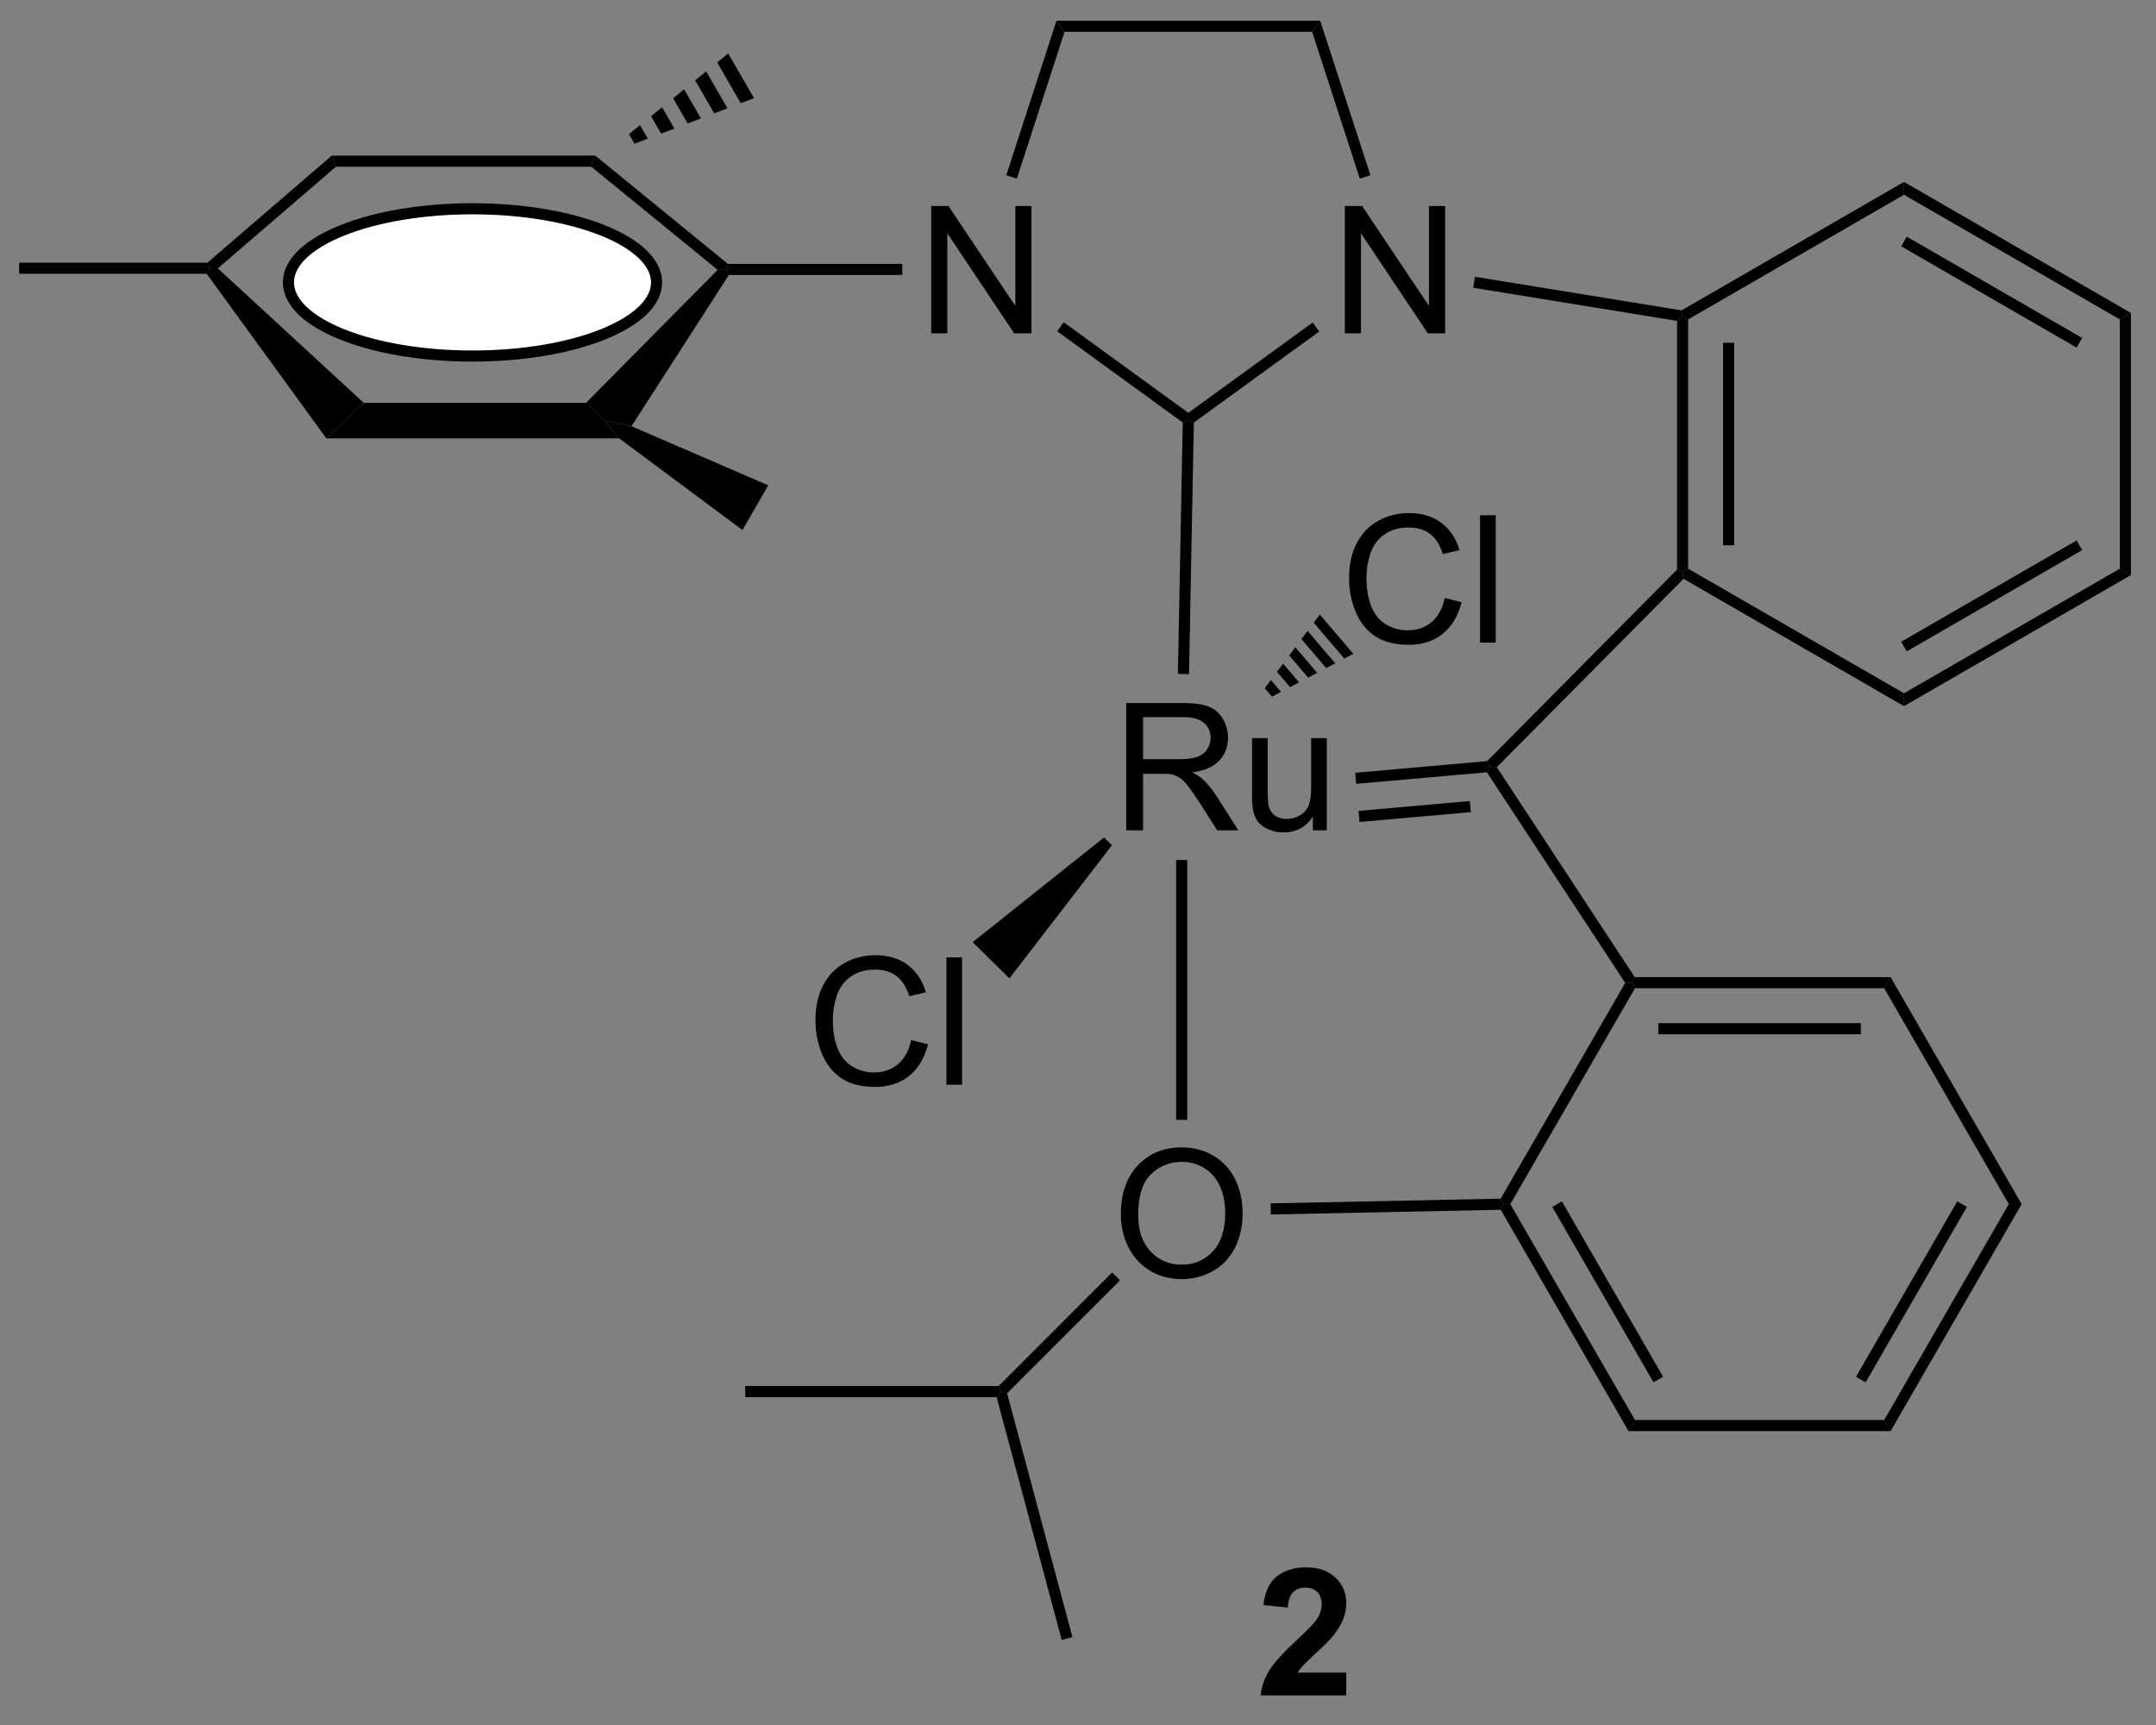 <?xml version="1.0" encoding="UTF-8"?>
<!DOCTYPE svg PUBLIC '-//W3C//DTD SVG 1.0//EN'
          'http://www.w3.org/TR/2001/REC-SVG-20010904/DTD/svg10.dtd'>
<svg stroke-dasharray="none" shape-rendering="auto" xmlns="http://www.w3.org/2000/svg" font-family="'Dialog'" text-rendering="auto" width="90" fill-opacity="1" color-interpolation="auto" color-rendering="auto" preserveAspectRatio="xMidYMid meet" font-size="12px" viewBox="0 0 90 72" fill="black" xmlns:xlink="http://www.w3.org/1999/xlink" stroke="black" image-rendering="auto" stroke-miterlimit="10" stroke-linecap="square" stroke-linejoin="miter" font-style="normal" stroke-width="1" height="72" stroke-dashoffset="0" font-weight="normal" stroke-opacity="1"
><rect x="0" y="0" width="90" height="72" fill="#808080" stroke="none"/><!--Generated by the Batik Graphics2D SVG Generator--><defs id="genericDefs"
  /><g
  ><defs id="defs1"
    ><clipPath clipPathUnits="userSpaceOnUse" id="clipPath1"
      ><path d="M0.646 0.646 L100.358 0.646 L100.358 79.943 L0.646 79.943 L0.646 0.646 Z"
      /></clipPath
      ><clipPath clipPathUnits="userSpaceOnUse" id="clipPath2"
      ><path d="M248.742 92.112 L248.742 169.205 L345.682 169.205 L345.682 92.112 Z"
      /></clipPath
    ></defs
    ><g transform="scale(0.903,0.903) translate(-0.646,-0.646) matrix(1.029,0,0,1.029,-255.21,-94.101)"
    ><path d="M309.125 167.212 L309.125 168.233 L305.278 168.233 Q305.341 167.655 305.653 167.136 Q305.966 166.618 306.888 165.764 Q307.63 165.071 307.796 164.826 Q308.023 164.485 308.023 164.155 Q308.023 163.787 307.825 163.589 Q307.63 163.392 307.281 163.392 Q306.937 163.392 306.734 163.6 Q306.531 163.806 306.5 164.287 L305.406 164.178 Q305.505 163.272 306.021 162.879 Q306.536 162.483 307.31 162.483 Q308.156 162.483 308.64 162.941 Q309.125 163.397 309.125 164.076 Q309.125 164.462 308.987 164.813 Q308.849 165.162 308.546 165.545 Q308.349 165.798 307.828 166.274 Q307.31 166.751 307.169 166.907 Q307.031 167.063 306.945 167.212 L309.125 167.212 Z" stroke="none" clip-path="url(#clipPath2)"
    /></g
    ><g transform="matrix(0.928,0,0,0.928,-230.936,-85.519)"
    ><path d="M299.514 129.502 L299.514 123.775 L302.053 123.775 Q302.819 123.775 303.217 123.929 Q303.616 124.083 303.853 124.473 Q304.092 124.864 304.092 125.338 Q304.092 125.947 303.697 126.367 Q303.303 126.783 302.478 126.895 Q302.78 127.041 302.936 127.182 Q303.267 127.486 303.564 127.942 L304.561 129.502 L303.608 129.502 L302.85 128.309 Q302.517 127.794 302.301 127.52 Q302.087 127.247 301.918 127.137 Q301.749 127.028 301.572 126.986 Q301.444 126.958 301.15 126.958 L300.272 126.958 L300.272 129.502 L299.514 129.502 ZM300.272 126.301 L301.9 126.301 Q302.421 126.301 302.712 126.195 Q303.006 126.088 303.157 125.851 Q303.311 125.614 303.311 125.338 Q303.311 124.932 303.014 124.671 Q302.72 124.408 302.084 124.408 L300.272 124.408 L300.272 126.301 ZM307.909 129.502 L307.909 128.893 Q307.424 129.596 306.591 129.596 Q306.224 129.596 305.906 129.455 Q305.588 129.314 305.432 129.101 Q305.279 128.887 305.216 128.58 Q305.174 128.372 305.174 127.924 L305.174 125.353 L305.877 125.353 L305.877 127.653 Q305.877 128.205 305.919 128.395 Q305.987 128.674 306.2 128.833 Q306.417 128.989 306.732 128.989 Q307.049 128.989 307.325 128.827 Q307.604 128.666 307.719 128.387 Q307.833 128.106 307.833 127.575 L307.833 125.353 L308.536 125.353 L308.536 129.502 L307.909 129.502 Z" stroke="none" clip-path="url(#clipPath2)"
    /></g
    ><g transform="matrix(0.928,0,0,0.928,-230.936,-85.519)"
    ><path d="M289.84 138.934 L290.598 139.124 Q290.361 140.059 289.741 140.552 Q289.121 141.041 288.228 141.041 Q287.301 141.041 286.72 140.663 Q286.142 140.286 285.837 139.572 Q285.535 138.856 285.535 138.036 Q285.535 137.14 285.877 136.476 Q286.22 135.809 286.85 135.463 Q287.481 135.117 288.238 135.117 Q289.098 135.117 289.684 135.554 Q290.27 135.992 290.502 136.786 L289.754 136.96 Q289.556 136.335 289.176 136.052 Q288.798 135.765 288.223 135.765 Q287.564 135.765 287.119 136.083 Q286.676 136.398 286.496 136.932 Q286.317 137.465 286.317 138.031 Q286.317 138.762 286.53 139.307 Q286.744 139.851 287.192 140.122 Q287.642 140.39 288.166 140.39 Q288.801 140.39 289.241 140.023 Q289.684 139.656 289.84 138.934 ZM291.427 140.942 L291.427 135.215 L292.13 135.215 L292.13 140.942 L291.427 140.942 Z" stroke="none" clip-path="url(#clipPath2)"
    /></g
    ><g transform="matrix(0.928,0,0,0.928,-230.936,-85.519)"
    ><path d="M298.517 129.82 L298.873 130.17 L294.26 136.157 L292.606 134.53 Z" stroke="none" clip-path="url(#clipPath2)"
    /></g
    ><g transform="matrix(0.928,0,0,0.928,-230.936,-85.519)"
    ><path d="M313.843 119.049 L314.601 119.239 Q314.364 120.174 313.744 120.666 Q313.124 121.156 312.231 121.156 Q311.304 121.156 310.723 120.778 Q310.145 120.4 309.841 119.687 Q309.538 118.971 309.538 118.15 Q309.538 117.255 309.88 116.591 Q310.223 115.924 310.853 115.578 Q311.484 115.231 312.242 115.231 Q313.101 115.231 313.687 115.669 Q314.273 116.106 314.505 116.9 L313.757 117.075 Q313.559 116.45 313.179 116.166 Q312.801 115.88 312.226 115.88 Q311.567 115.88 311.122 116.197 Q310.679 116.512 310.499 117.046 Q310.32 117.58 310.32 118.145 Q310.32 118.877 310.533 119.421 Q310.747 119.966 311.195 120.236 Q311.645 120.505 312.169 120.505 Q312.804 120.505 313.244 120.137 Q313.687 119.77 313.843 119.049 ZM315.43 121.057 L315.43 115.33 L316.134 115.33 L316.134 121.057 L315.43 121.057 Z" stroke="none" clip-path="url(#clipPath2)"
    /></g
    ><g transform="matrix(0.928,0,0,0.928,-230.936,-85.519)"
    ><path d="M308.223 119.795 L307.947 120.163 L309.323 121.773 L309.729 121.559 L308.223 119.795 ZM307.672 120.531 L307.397 120.899 L308.51 122.202 L308.916 121.988 L307.672 120.531 ZM307.122 121.267 L306.847 121.635 L307.697 122.63 L308.103 122.416 L307.122 121.267 ZM306.571 122.003 L306.296 122.371 L306.884 123.059 L307.29 122.844 L306.571 122.003 ZM306.021 122.739 L305.746 123.107 L306.07 123.487 L306.477 123.273 L306.021 122.739 Z" stroke="none" clip-path="url(#clipPath2)"
    /></g
    ><g transform="matrix(0.928,0,0,0.928,-230.936,-85.519)"
    ><path d="M309.858 127.41 L309.814 126.912 L315.752 126.386 L315.865 126.627 L315.738 126.889 ZM310.01 129.124 L315.014 128.681 L314.97 128.183 L309.966 128.626 Z" stroke="none" clip-path="url(#clipPath2)"
    /></g
    ><g transform="matrix(0.928,0,0,0.928,-230.936,-85.519)"
    ><path d="M299.272 146.798 Q299.272 145.371 300.038 144.566 Q300.803 143.759 302.014 143.759 Q302.806 143.759 303.441 144.139 Q304.079 144.517 304.413 145.194 Q304.749 145.871 304.749 146.73 Q304.749 147.603 304.397 148.29 Q304.046 148.978 303.4 149.332 Q302.756 149.686 302.009 149.686 Q301.202 149.686 300.564 149.295 Q299.928 148.902 299.6 148.228 Q299.272 147.551 299.272 146.798 ZM300.053 146.809 Q300.053 147.845 300.608 148.441 Q301.165 149.035 302.006 149.035 Q302.861 149.035 303.413 148.434 Q303.967 147.832 303.967 146.728 Q303.967 146.027 303.73 145.506 Q303.493 144.986 303.038 144.699 Q302.584 144.41 302.017 144.41 Q301.212 144.41 300.631 144.965 Q300.053 145.517 300.053 146.809 Z" stroke="none" clip-path="url(#clipPath2)"
    /></g
    ><g transform="matrix(0.928,0,0,0.928,-230.936,-85.519)"
    ><path d="M298.881 149.387 L299.235 149.74 L294.156 154.819 L293.877 154.744 L293.774 154.494 Z" stroke="none" clip-path="url(#clipPath2)"
    /></g
    ><g transform="matrix(0.928,0,0,0.928,-230.936,-85.519)"
    ><path d="M306.019 146.779 L306.009 146.279 L316.358 146.066 L316.504 146.313 L316.361 146.566 Z" stroke="none" clip-path="url(#clipPath2)"
    /></g
    ><g transform="matrix(0.928,0,0,0.928,-230.936,-85.519)"
    ><path d="M316.361 146.566 L316.504 146.313 L316.792 146.313 L322.398 156.022 L322.11 156.522 ZM318.678 146.438 L323.232 154.327 L323.665 154.077 L319.111 146.188 Z" stroke="none" clip-path="url(#clipPath2)"
    /></g
    ><g transform="matrix(0.928,0,0,0.928,-230.936,-85.519)"
    ><path d="M322.11 156.522 L322.398 156.022 L333.61 156.022 L333.898 156.522 Z" stroke="none" clip-path="url(#clipPath2)"
    /></g
    ><g transform="matrix(0.928,0,0,0.928,-230.936,-85.519)"
    ><path d="M333.898 156.522 L333.61 156.022 L339.215 146.313 L339.792 146.313 ZM332.775 154.327 L337.33 146.438 L336.897 146.188 L332.342 154.077 Z" stroke="none" clip-path="url(#clipPath2)"
    /></g
    ><g transform="matrix(0.928,0,0,0.928,-230.936,-85.519)"
    ><path d="M339.792 146.313 L339.215 146.313 L333.61 136.603 L333.898 136.103 Z" stroke="none" clip-path="url(#clipPath2)"
    /></g
    ><g transform="matrix(0.928,0,0,0.928,-230.936,-85.519)"
    ><path d="M333.898 136.103 L333.61 136.603 L322.398 136.603 L322.254 136.353 L322.389 136.103 ZM332.559 138.173 L323.449 138.173 L323.449 138.673 L332.559 138.673 Z" stroke="none" clip-path="url(#clipPath2)"
    /></g
    ><g transform="matrix(0.928,0,0,0.928,-230.936,-85.519)"
    ><path d="M321.96 136.362 L322.254 136.353 L322.398 136.603 L316.792 146.313 L316.504 146.313 L316.358 146.066 Z" stroke="none" clip-path="url(#clipPath2)"
    /></g
    ><g transform="matrix(0.928,0,0,0.928,-230.936,-85.519)"
    ><path d="M315.738 126.889 L315.865 126.627 L316.185 126.659 L322.389 136.103 L322.254 136.353 L321.96 136.362 Z" stroke="none" clip-path="url(#clipPath2)"
    /></g
    ><g transform="matrix(0.928,0,0,0.928,-230.936,-85.519)"
    ><path d="M301.759 130.835 L302.259 130.835 L302.259 142.523 L301.759 142.523 Z" stroke="none" clip-path="url(#clipPath2)"
    /></g
    ><g transform="matrix(0.928,0,0,0.928,-230.936,-85.519)"
    ><path d="M293.774 154.494 L293.877 154.744 L293.685 154.994 L282.377 154.994 L282.377 154.494 Z" stroke="none" clip-path="url(#clipPath2)"
    /></g
    ><g transform="matrix(0.928,0,0,0.928,-230.936,-85.519)"
    ><path d="M293.685 154.994 L293.877 154.744 L294.156 154.819 L297.095 165.787 L296.612 165.917 Z" stroke="none" clip-path="url(#clipPath2)"
    /></g
    ><g transform="matrix(0.928,0,0,0.928,-230.936,-85.519)"
    ><path d="M290.74 107.147 L290.74 101.42 L291.518 101.42 L294.526 105.915 L294.526 101.42 L295.252 101.42 L295.252 107.147 L294.474 107.147 L291.466 102.647 L291.466 107.147 L290.74 107.147 Z" stroke="none" clip-path="url(#clipPath2)"
    /></g
    ><g transform="matrix(0.928,0,0,0.928,-230.936,-85.519)"
    ><path d="M309.347 107.147 L309.347 101.42 L310.125 101.42 L313.133 105.915 L313.133 101.42 L313.86 101.42 L313.86 107.147 L313.081 107.147 L310.073 102.647 L310.073 107.147 L309.347 107.147 Z" stroke="none" clip-path="url(#clipPath2)"
    /></g
    ><g transform="matrix(0.928,0,0,0.928,-230.936,-85.519)"
    ><path d="M308.24 93.085 L307.877 93.585 L296.74 93.585 L296.377 93.085 Z" stroke="none" clip-path="url(#clipPath2)"
    /></g
    ><g transform="matrix(0.928,0,0,0.928,-230.936,-85.519)"
    ><path d="M296.377 93.085 L296.74 93.585 L294.594 100.19 L294.119 100.035 Z" stroke="none" clip-path="url(#clipPath2)"
    /></g
    ><g transform="matrix(0.928,0,0,0.928,-230.936,-85.519)"
    ><path d="M296.408 107.053 L296.702 106.649 L302.309 110.722 L302.309 111.031 L302.056 111.157 Z" stroke="none" clip-path="url(#clipPath2)"
    /></g
    ><g transform="matrix(0.928,0,0,0.928,-230.936,-85.519)"
    ><path d="M302.556 111.161 L302.309 111.031 L302.309 110.722 L307.9 106.66 L308.194 107.065 Z" stroke="none" clip-path="url(#clipPath2)"
    /></g
    ><g transform="matrix(0.928,0,0,0.928,-230.936,-85.519)"
    ><path d="M310.499 100.035 L310.023 100.19 L307.877 93.585 L308.24 93.085 Z" stroke="none" clip-path="url(#clipPath2)"
    /></g
    ><g transform="matrix(0.928,0,0,0.928,-230.936,-85.519)"
    ><path d="M289.44 104.022 L289.44 104.522 L281.64 104.522 L281.505 104.272 L281.594 104.022 Z" stroke="none" clip-path="url(#clipPath2)"
    /></g
    ><g transform="matrix(0.928,0,0,0.928,-230.936,-85.519)"
    ><path d="M258.151 104.468 L258.277 104.218 L258.652 104.225 L265.214 110.272 L263.534 111.872 Z" stroke="none" clip-path="url(#clipPath2)"
    /></g
    ><g transform="matrix(0.928,0,0,0.928,-230.936,-85.519)"
    ><path d="M263.534 111.872 L265.214 110.272 L275.217 110.272 L276.048 111.072 L276.708 111.872 Z" stroke="none" clip-path="url(#clipPath2)"
    /></g
    ><g transform="matrix(0.928,0,0,0.928,-230.936,-85.519)"
    ><path d="M275.63 99.153 L275.452 99.653 L263.964 99.653 L263.779 99.153 Z" stroke="none" clip-path="url(#clipPath2)"
    /></g
    ><g transform="matrix(0.928,0,0,0.928,-230.936,-85.519)"
    ><path d="M263.779 99.153 L263.964 99.653 L258.652 104.225 L258.277 104.218 L258.184 103.968 Z" stroke="none" clip-path="url(#clipPath2)"
    /></g
    ><g fill="white" transform="matrix(0.928,0,0,0.928,-230.936,-85.519)" stroke="white"
    ><path d="M270.108 101.544 C274.681 101.544 278.388 103.027 278.388 104.856 C278.388 106.686 274.681 108.168 270.108 108.168 C265.535 108.168 261.828 106.686 261.828 104.856 C261.828 103.027 265.535 101.544 270.108 101.544" stroke="none" clip-path="url(#clipPath2)"
    /></g
    ><g stroke-width="0.5" transform="matrix(0.928,0,0,0.928,-230.936,-85.519)" stroke-linejoin="round" stroke-linecap="round"
    ><path fill="none" d="M270.108 101.544 C274.681 101.544 278.388 103.027 278.388 104.856 C278.388 106.686 274.681 108.168 270.108 108.168 C265.535 108.168 261.828 106.686 261.828 104.856 C261.828 103.027 265.535 101.544 270.108 101.544" clip-path="url(#clipPath2)"
    /></g
    ><g transform="matrix(0.928,0,0,0.928,-230.936,-85.519)"
    ><path d="M281.135 104.292 L281.505 104.272 L281.64 104.522 L277.258 111.324 L276.048 111.072 L275.217 110.272 Z" stroke="none" clip-path="url(#clipPath2)"
    /></g
    ><g transform="matrix(0.928,0,0,0.928,-230.936,-85.519)"
    ><path d="M281.594 104.022 L281.505 104.272 L281.135 104.292 L275.452 99.653 L275.63 99.153 Z" stroke="none" clip-path="url(#clipPath2)"
    /></g
    ><g transform="matrix(0.928,0,0,0.928,-230.936,-85.519)"
    ><path d="M277.148 98.186 L277.644 97.783 L277.995 98.391 L277.398 98.619 ZM278.14 97.38 L278.636 96.977 L279.189 97.936 L278.592 98.163 ZM279.132 96.574 L279.627 96.171 L280.383 97.48 L279.786 97.708 ZM280.123 95.768 L280.619 95.365 L281.577 97.024 L280.98 97.252 ZM281.115 94.962 L281.611 94.559 L282.771 96.568 L282.174 96.796 Z" stroke="none" clip-path="url(#clipPath2)"
    /></g
    ><g transform="matrix(0.928,0,0,0.928,-230.936,-85.519)"
    ><path d="M276.708 111.872 L276.048 111.072 L277.258 111.324 L283.411 113.983 L282.251 115.993 Z" stroke="none" clip-path="url(#clipPath2)"
    /></g
    ><g transform="matrix(0.928,0,0,0.928,-230.936,-85.519)"
    ><path d="M258.184 103.968 L258.277 104.218 L258.151 104.468 L249.714 104.468 L249.714 103.968 Z" stroke="none" clip-path="url(#clipPath2)"
    /></g
    ><g transform="matrix(0.928,0,0,0.928,-230.936,-85.519)"
    ><path d="M302.056 111.157 L302.309 111.031 L302.556 111.161 L302.339 122.475 L301.839 122.465 Z" stroke="none" clip-path="url(#clipPath2)"
    /></g
    ><g transform="matrix(0.928,0,0,0.928,-230.936,-85.519)"
    ><path d="M324.291 106.588 L324.541 106.375 L324.791 106.519 L324.791 117.731 L324.541 117.875 L324.291 117.772 ZM326.361 107.57 L326.361 116.68 L326.861 116.68 L326.861 107.57 Z" stroke="none" clip-path="url(#clipPath2)"
    /></g
    ><g transform="matrix(0.928,0,0,0.928,-230.936,-85.519)"
    ><path d="M324.583 118.188 L324.541 117.875 L324.791 117.731 L334.5 123.336 L334.5 123.914 Z" stroke="none" clip-path="url(#clipPath2)"
    /></g
    ><g transform="matrix(0.928,0,0,0.928,-230.936,-85.519)"
    ><path d="M334.5 123.914 L334.5 123.336 L344.209 117.731 L344.709 118.019 ZM334.625 121.451 L342.514 116.896 L342.264 116.463 L334.375 121.018 Z" stroke="none" clip-path="url(#clipPath2)"
    /></g
    ><g transform="matrix(0.928,0,0,0.928,-230.936,-85.519)"
    ><path d="M344.709 118.019 L344.209 117.731 L344.209 106.519 L344.709 106.231 Z" stroke="none" clip-path="url(#clipPath2)"
    /></g
    ><g transform="matrix(0.928,0,0,0.928,-230.936,-85.519)"
    ><path d="M344.709 106.231 L344.209 106.519 L334.5 100.914 L334.5 100.336 ZM342.514 107.354 L334.625 102.799 L334.375 103.232 L342.264 107.787 Z" stroke="none" clip-path="url(#clipPath2)"
    /></g
    ><g transform="matrix(0.928,0,0,0.928,-230.936,-85.519)"
    ><path d="M334.5 100.336 L334.5 100.914 L324.791 106.519 L324.541 106.375 L324.493 106.114 Z" stroke="none" clip-path="url(#clipPath2)"
    /></g
    ><g transform="matrix(0.928,0,0,0.928,-230.936,-85.519)"
    ><path d="M315.122 105.096 L315.203 104.603 L324.493 106.114 L324.541 106.375 L324.291 106.588 Z" stroke="none" clip-path="url(#clipPath2)"
    /></g
    ><g transform="matrix(0.928,0,0,0.928,-230.936,-85.519)"
    ><path d="M324.291 117.772 L324.541 117.875 L324.583 118.188 L316.185 126.659 L315.865 126.627 L315.752 126.386 Z" stroke="none" clip-path="url(#clipPath2)"
    /></g
  ></g
></svg
>
